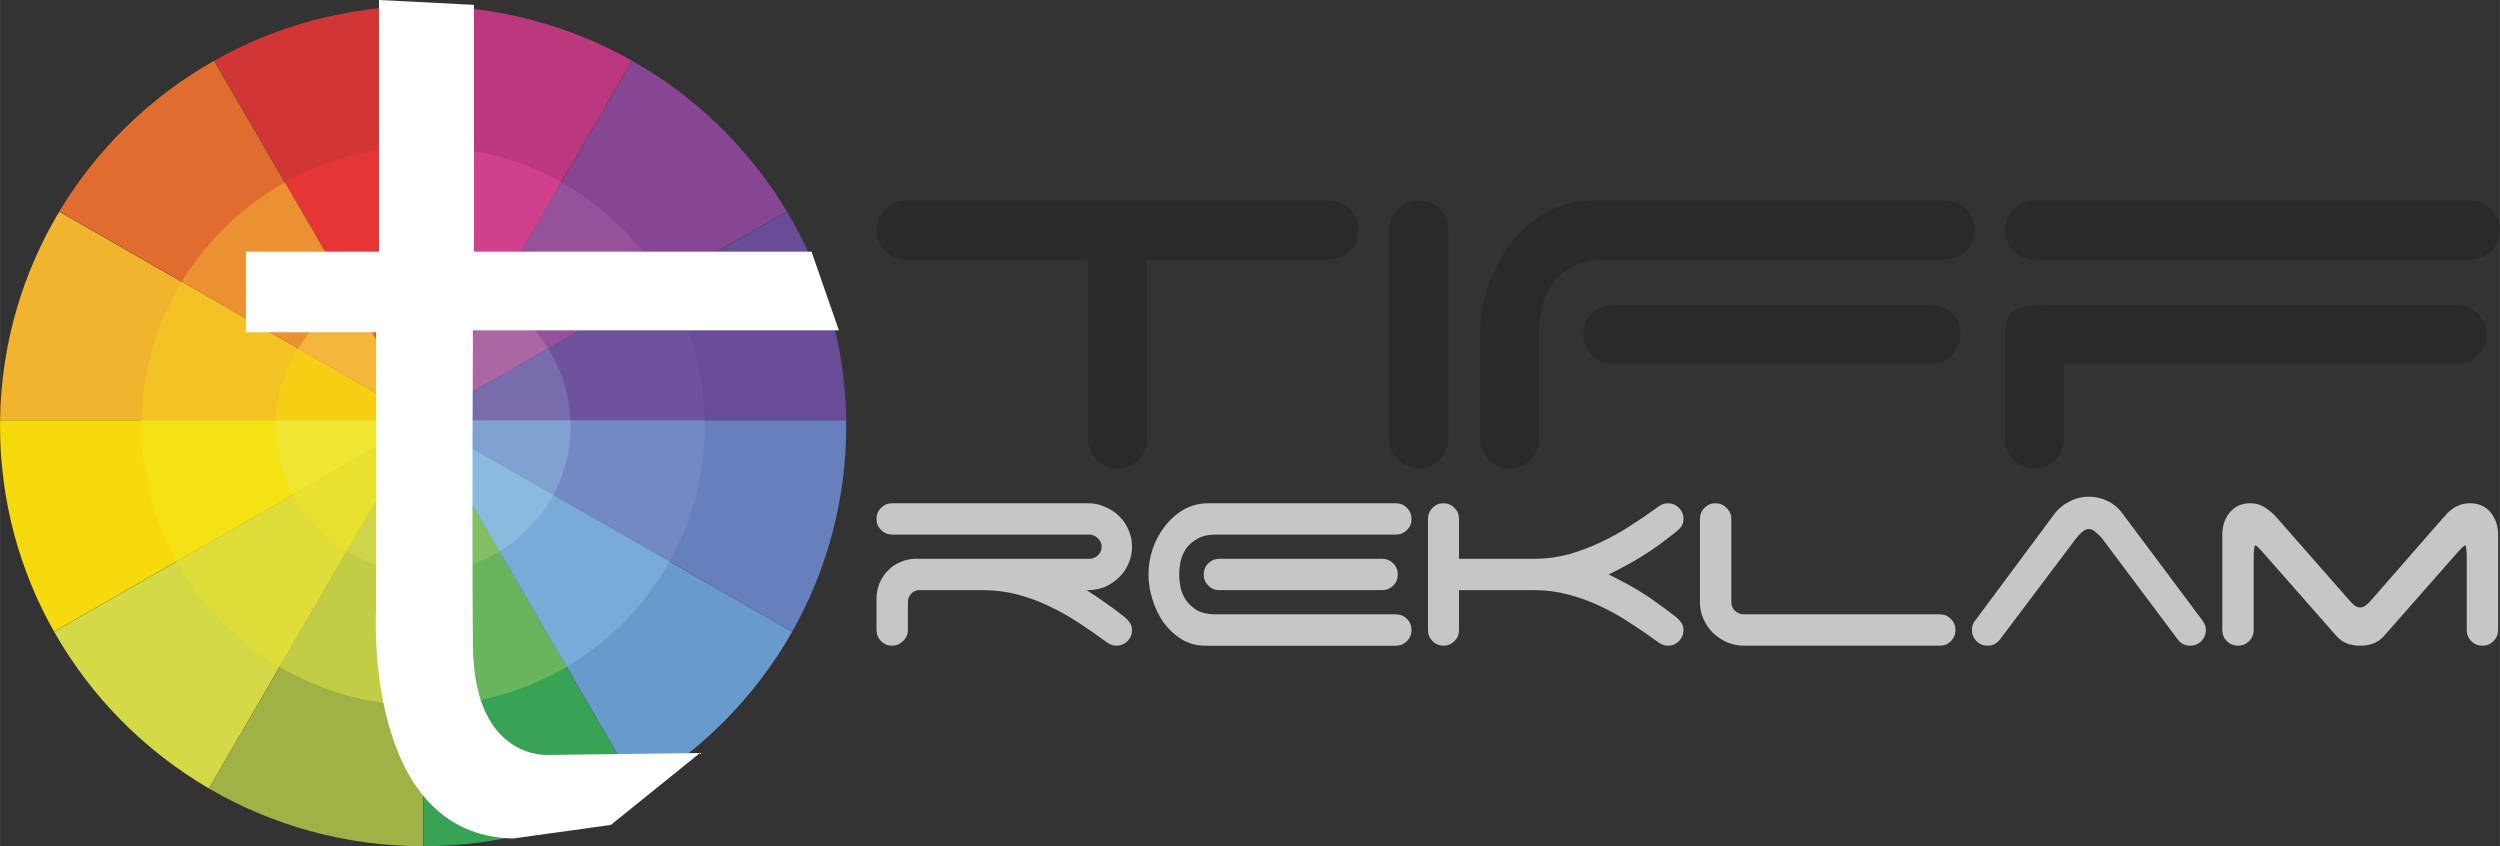 <?xml version="1.0" encoding="UTF-8"?>
<!DOCTYPE svg PUBLIC "-//W3C//DTD SVG 1.1//EN" "http://www.w3.org/Graphics/SVG/1.1/DTD/svg11.dtd">
<!-- Creator: CorelDRAW 2020 (64-Bit) -->
<svg xmlns="http://www.w3.org/2000/svg" xml:space="preserve" width="50.026mm" height="16.933mm" version="1.1" style="shape-rendering:geometricPrecision; text-rendering:geometricPrecision; image-rendering:optimizeQuality; fill-rule:evenodd; clip-rule:evenodd"
viewBox="0 0 7007.3 2371.94"
 xmlns:xlink="http://www.w3.org/1999/xlink"
 xmlns:xodm="http://www.corel.com/coreldraw/odm/2003">
 <rect x="0" y="0" width="7007.3" height="2371.94" fill="#333333" stroke="none"/>
 <defs>
  <style type="text/css">
   <![CDATA[
    .fil0 {fill:#C5C6C6}
    .fil1 {fill:#2B2A29}
    .fil29 {fill:#E75640}
    .fil17 {fill:#E33635}
    .fil31 {fill:#F4B63C}
    .fil19 {fill:#EC9131}
    .fil30 {fill:#F6CF14}
    .fil18 {fill:#F3C326}
    .fil6 {fill:#F0B42F}
    .fil2 {fill:#F7DA0B}
    .fil14 {fill:#F5E214}
    .fil7 {fill:#E06D2F}
    .fil26 {fill:#F0E530}
    .fil35 {fill:#D64290}
    .fil28 {fill:#E9E02F}
    .fil5 {fill:#D03636}
    .fil23 {fill:#D0408D}
    .fil16 {fill:#DFDD37}
    .fil4 {fill:#D4D946}
    .fil27 {fill:#CDD64A}
    .fil11 {fill:#BB387F}
    .fil15 {fill:#C0CD45}
    .fil36 {fill:#AB66A4}
    .fil3 {fill:#A0B246}
    .fil34 {fill:#8ABADE}
    .fil24 {fill:#95529A}
    .fil32 {fill:#85BF64}
    .fil33 {fill:#81A1D2}
    .fil22 {fill:#78ABD7}
    .fil12 {fill:#864691}
    .fil21 {fill:#7389C3}
    .fil10 {fill:#699ACC}
    .fil37 {fill:#786CAD}
    .fil20 {fill:#68B55D}
    .fil9 {fill:#6580BC}
    .fil25 {fill:#6D529C}
    .fil13 {fill:#684C97}
    .fil8 {fill:#38A255}
    .fil38 {fill:white}
   ]]>
  </style>
 </defs>
 <g id="Layer_x0020_1">
  <path class="fil0" d="M3045.67 1654.22c16.49,10.38 33.28,21.67 50.37,33.88 17.1,11.61 34.51,24.43 52.22,38.48 6.71,4.87 12.52,10.67 17.4,17.4 4.89,6.11 7.33,13.43 7.33,21.99 0,12.2 -4.27,22.58 -12.82,31.12 -8.56,8.56 -18.94,12.82 -31.14,12.82 -10.38,0 -20.77,-4.26 -31.15,-12.82 -25.03,-18.31 -50.68,-36.03 -76.94,-53.12 -26.24,-17.1 -53.72,-32.36 -82.42,-45.79 -28.08,-13.43 -57.39,-24.12 -87.92,-32.06 -30.52,-7.94 -62.28,-11.91 -95.25,-11.91l-182.28 0c-7.93,1.22 -14.62,4.89 -20.13,11 -5.5,6.11 -8.24,13.74 -8.24,22.89l0 77.87c0,12.2 -4.59,22.58 -13.74,31.12 -8.56,8.56 -18.63,12.82 -30.24,12.82 -12.2,0 -22.59,-4.26 -31.12,-12.82 -8.56,-8.54 -12.83,-18.92 -12.83,-31.12l0 -87.94c0,-15.25 2.75,-29.61 8.25,-43.04 6.09,-14.05 14.04,-25.96 23.81,-35.72 9.76,-10.39 21.36,-18.32 34.79,-23.81 13.43,-6.11 28.08,-9.16 43.97,-9.16l485.41 0c9.16,0 17.1,-3.05 23.81,-9.16 7.34,-6.71 11,-14.96 11,-24.72 0,-9.16 -3.66,-17.1 -11,-23.81 -6.71,-6.72 -14.65,-10.09 -23.81,-10.09l-552.29 0c-12.2,0 -22.59,-4.27 -31.12,-12.8 -8.56,-8.56 -12.83,-18.94 -12.83,-31.15 0,-12.2 4.27,-22.58 12.83,-31.14 8.53,-8.54 18.92,-12.82 31.12,-12.82l548.63 0c17.09,0 32.96,3.35 47.63,10.07 15.25,6.09 28.39,14.65 39.37,25.65 11.6,10.98 20.46,23.81 26.59,38.45 6.7,14.67 10.06,30.54 10.06,47.64 0,17.09 -3.36,32.96 -10.06,47.63 -6.12,14.65 -14.99,27.48 -26.59,38.46 -10.98,11 -24.12,19.85 -39.37,26.56 -14.67,6.12 -30.54,9.16 -47.63,9.16l-3.67 0z"/>
  <path class="fil0" d="M3873.97 1566.3c12.19,0 22.58,4.29 31.12,12.82 8.54,8.56 12.82,18.94 12.82,31.15 0,12.2 -4.27,22.58 -12.82,31.14 -8.54,8.54 -18.94,12.82 -31.12,12.82l-456.12 0c-12.21,0 -22.59,-4.27 -31.14,-12.82 -8.54,-8.56 -12.82,-18.94 -12.82,-31.14 0,-12.21 4.27,-22.59 12.82,-31.15 8.54,-8.53 18.92,-12.82 31.14,-12.82l456.12 0zm-466.2 -67.78c-21.36,0 -38.79,3.98 -52.21,11.92 -12.82,7.31 -23.2,16.49 -31.15,27.47 -7.31,11 -12.52,23.2 -15.55,36.64 -2.45,12.8 -3.67,24.72 -3.67,35.72 0,10.98 1.22,23.2 3.67,36.63 3.03,12.82 8.24,24.72 15.55,35.72 7.96,10.98 18.34,20.46 31.15,28.39 13.42,7.33 30.84,11 52.21,11l504.65 0c12.23,0 22.61,4.27 31.14,12.82 8.56,8.54 12.83,18.94 12.83,31.15 0,12.2 -4.27,22.58 -12.83,31.12 -8.53,8.56 -18.91,12.82 -31.14,12.82l-533.95 0c-25.05,0 -47.32,-6.11 -66.87,-18.31 -19.54,-12.21 -36.32,-27.78 -50.37,-46.71 -13.43,-19.54 -23.81,-41.21 -31.14,-65.02 -7.33,-23.81 -11,-47.02 -11,-69.6 0,-23.21 3.67,-46.41 11,-69.62 7.94,-23.81 19.23,-45.19 33.9,-64.11 14.64,-19.54 32.34,-35.41 53.12,-47.63 20.76,-12.2 44.26,-18.31 70.53,-18.31l524.79 0c12.23,0 22.61,4.27 31.14,12.82 8.56,8.56 12.83,18.94 12.83,31.14 0,12.21 -4.27,22.59 -12.83,31.15 -8.53,8.53 -18.91,12.8 -31.14,12.8l-504.65 0z"/>
  <path class="fil0" d="M4089.51 1566.3l211.58 0c31.75,0 62.88,-3.96 93.43,-11.91 30.52,-8.54 60.13,-19.53 88.84,-32.96 29.3,-13.45 57.09,-28.7 83.33,-45.8 26.88,-17.1 52.53,-34.5 76.96,-52.21 10.37,-8.54 20.75,-12.82 31.14,-12.82 12.21,0 22.58,4.27 31.12,12.82 8.56,8.56 12.82,18.94 12.82,31.14 0,8.54 -2.42,16.18 -7.31,22.9 -4.87,6.09 -10.67,11.6 -17.4,16.47 -15.88,12.21 -31.15,23.81 -45.8,34.81 -14.64,10.39 -29.3,20.16 -43.97,29.32 -14.64,9.15 -29.91,18 -45.79,26.56 -15.27,8.54 -31.74,17.1 -49.45,25.65 17.71,8.54 34.18,17.1 49.45,25.65 15.88,8.53 31.15,17.4 45.79,26.56 14.67,9.15 29.33,19.22 43.97,30.23 14.65,10.38 29.92,21.67 45.8,33.88 6.72,4.87 12.52,10.67 17.4,17.4 4.89,6.11 7.31,13.43 7.31,21.99 0,12.2 -4.26,22.58 -12.82,31.12 -8.54,8.56 -18.91,12.82 -31.12,12.82 -10.39,0 -20.77,-4.26 -31.14,-12.82 -25.05,-18.31 -51,-36.03 -77.85,-53.12 -26.26,-17.1 -53.75,-32.36 -82.43,-45.79 -28.7,-13.43 -58.31,-24.12 -88.84,-32.06 -30.55,-7.94 -61.67,-11.91 -93.43,-11.91l-211.58 0 0 111.75c0,12.2 -4.26,22.58 -12.82,31.12 -8.54,8.56 -18.62,12.82 -30.23,12.82 -12.21,0 -22.59,-4.26 -31.12,-12.82 -8.56,-8.54 -12.83,-18.92 -12.83,-31.12l0 -311.41c0,-12.2 4.27,-22.58 12.83,-31.14 8.53,-8.54 18.6,-12.82 30.2,-12.82 12.23,0 22.61,4.27 31.15,12.82 8.56,8.56 12.82,18.94 12.82,31.14l0 111.74z"/>
  <path class="fil0" d="M4890.33 1809.91c-17.1,0 -33.27,-3.04 -48.55,-9.15 -15.25,-6.72 -28.69,-15.58 -40.29,-26.57 -11,-10.98 -19.85,-23.8 -26.57,-38.46 -6.7,-14.65 -10.07,-30.54 -10.07,-47.63l0 -233.55c0,-12.2 4.27,-22.58 12.83,-31.14 8.53,-8.54 18.91,-12.82 31.14,-12.82 11.58,0 21.67,4.27 30.23,12.82 9.15,8.56 13.73,18.94 13.73,31.14l0 233.55c0,9.16 3.36,17.09 10.09,23.81 7.33,6.72 15.56,10.09 24.72,10.09l549.54 0c12.21,0 22.59,4.27 31.14,12.82 8.56,8.54 12.82,18.94 12.82,31.15 0,12.2 -4.26,22.58 -12.82,31.12 -8.54,8.56 -18.92,12.82 -31.14,12.82l-546.79 0z"/>
  <path class="fil0" d="M5605.05 1793.44c-9.15,10.98 -20.46,16.47 -33.88,16.47 -12.21,0 -22.61,-4.26 -31.14,-12.82 -8.56,-8.54 -12.83,-18.92 -12.83,-31.12 0,-11 3.07,-19.86 9.17,-26.57l222.55 -299.49c10.38,-14.05 24.12,-25.34 41.21,-33.9 17.09,-9.15 35.42,-13.73 54.97,-13.73 18.31,0 35.7,3.96 52.21,11.91 16.47,7.93 29.92,18.92 40.29,32.97l222.58 297.66c3.66,4.27 6.7,9.16 9.16,14.65 2.44,4.9 3.66,10.38 3.66,16.5 0,12.2 -4.29,22.58 -12.82,31.12 -8.56,8.56 -18.94,12.82 -31.15,12.82 -14.65,0 -26.25,-5.79 -34.79,-17.4l-213.42 -284.84c-4.27,-4.87 -9.76,-10.06 -16.49,-15.56 -6.09,-6.12 -12.51,-9.17 -19.22,-9.17 -6.72,0 -13.43,3.05 -20.17,9.17 -6.09,5.5 -10.98,10.69 -14.64,15.56l-215.24 285.77z"/>
  <path class="fil0" d="M7002.11 1765.97c0,12.2 -4.27,22.58 -12.82,31.12 -8.54,8.56 -18.92,12.82 -31.14,12.82 -12.21,0 -22.61,-4.26 -31.14,-12.82 -8.56,-8.54 -12.83,-18.92 -12.83,-31.12l0 -199.68c0,-25.05 -1.53,-37.55 -4.57,-37.55 -2.44,0 -11,8.25 -25.65,24.72l-201.5 228.98c-7.93,9.16 -17.71,16.18 -29.32,21.07 -11.6,4.26 -24.11,6.4 -37.55,6.4 -13.43,0 -25.94,-2.14 -37.54,-6.4 -11.61,-4.89 -21.39,-11.91 -29.32,-21.07l-201.5 -228.98c-14.04,-16.47 -22.59,-24.72 -25.65,-24.72 -3.04,0 -4.57,12.51 -4.57,37.55l0 199.68c0,12.2 -4.29,22.58 -12.83,31.12 -8.54,8.56 -18.92,12.82 -31.14,12.82 -12.21,0 -22.59,-4.26 -31.14,-12.82 -8.56,-8.54 -12.83,-18.92 -12.83,-31.12l0 -267.46c0,-24.41 7.03,-45.17 21.08,-62.26 14.04,-17.12 33.27,-25.65 57.68,-25.65 14.67,0 27.79,3.66 39.39,10.98 11.61,7.33 22.29,16.18 32.05,26.57l210.66 239.95c3.07,3.07 6.72,6.42 11,10.09 4.87,3.04 9.78,4.58 14.65,4.58 4.89,0 9.47,-1.54 13.76,-4.58 4.87,-3.67 8.84,-7.02 11.91,-10.09l209.72 -239.95 0.92 0c8.54,-11.61 18.92,-20.77 31.14,-27.48 12.21,-6.72 25.65,-10.07 40.3,-10.07 24.41,0 43.66,8.53 57.7,25.65 14.05,17.09 21.07,37.85 21.07,62.26l0 267.46z"/>
  <path class="fil1" d="M3724.87 562.01c22.99,0 42.5,8.05 58.58,24.11 16.09,16.09 24.13,35.63 24.13,58.58 0,22.99 -8.04,42.51 -24.13,58.61 -16.08,16.07 -35.59,24.12 -58.58,24.12l-510.01 0 0 503.12c0,22.94 -8.04,42.47 -24.09,58.58 -16.11,16.08 -35.63,24.11 -58.62,24.11 -22.94,0 -42.47,-8.03 -58.57,-24.11 -16.07,-16.11 -24.11,-35.63 -24.11,-58.58l0 -503.12 -516.9 0c-20.69,-2.3 -38.49,-10.91 -53.42,-25.86 -14.93,-16.09 -22.4,-35.02 -22.4,-56.87 0,-22.94 8.04,-42.48 24.13,-58.58 16.07,-16.05 35.59,-24.11 58.58,-24.11l1185.41 0z"/>
  <path class="fil1" d="M4059.75 1230.54c0,22.94 -8.05,42.47 -24.13,58.58 -16.07,16.08 -35.61,24.11 -58.58,24.11 -22.99,0 -42.51,-8.03 -58.58,-24.11 -16.09,-16.11 -24.13,-35.63 -24.13,-58.58l0 -585.85c0,-22.94 8.04,-42.48 24.13,-58.58 16.07,-16.05 35.59,-24.11 58.58,-24.11 22.97,0 42.51,8.05 58.58,24.11 16.08,16.09 24.13,35.63 24.13,58.58l0 585.85z"/>
  <path class="fil1" d="M5412.89 854.92c22.99,0 42.53,8.05 58.58,24.11 16.09,16.09 24.13,35.63 24.13,58.61 0,22.94 -8.04,42.48 -24.13,58.58 -16.05,16.07 -35.59,24.11 -58.58,24.11l-892.48 0c-22.97,0 -42.51,-8.04 -58.61,-24.11 -16.05,-16.09 -24.11,-35.63 -24.11,-58.58 0,-22.97 8.05,-42.51 24.11,-58.61 16.09,-16.05 35.63,-24.11 58.61,-24.11l892.48 0zm-1264.66 82.71c0,-43.68 6.89,-87.31 20.66,-130.96 14.95,-44.8 36.21,-85 63.76,-120.62 27.58,-36.76 60.89,-66.62 99.94,-89.61 39.05,-22.94 83.27,-34.44 132.65,-34.44l987.3 0c22.94,0 42.48,8.05 58.58,24.11 16.07,16.09 24.11,35.63 24.11,58.58 0,22.99 -8.04,42.51 -24.11,58.61 -16.09,16.07 -35.63,24.12 -58.58,24.12l-951.09 0c-37.92,0 -68.93,6.29 -93.05,18.95 -24.13,12.63 -43.09,29.28 -56.87,49.96 -13.77,19.51 -23.55,40.79 -29.28,63.73 -4.61,22.99 -7.48,44.8 -8.63,65.48l0 304.98c0,22.94 -8.04,42.47 -24.11,58.58 -16.09,16.08 -35.62,24.11 -58.58,24.11 -22.97,0 -42.51,-8.03 -58.61,-24.11 -16.05,-16.11 -24.11,-35.63 -24.11,-58.58l0 -292.91z"/>
  <path class="fil1" d="M5620.27 644.69c0,-22.94 8.05,-42.48 24.13,-58.58 16.07,-16.05 35.61,-24.11 58.58,-24.11l1221.6 0c22.97,0 42.5,8.05 58.57,24.11 16.11,16.09 24.15,35.63 24.15,58.58 0,22.99 -8.04,42.51 -24.15,58.61 -16.07,16.07 -35.59,24.12 -58.57,24.12l-1221.6 0c-22.97,0 -42.51,-8.05 -58.58,-24.12 -16.08,-16.09 -24.13,-35.62 -24.13,-58.61zm0 287.75c0,-31.01 8.63,-51.69 25.84,-62.01 18.39,-10.37 46.55,-15.52 84.45,-15.52l1156.12 0c22.97,0 42.51,8.05 58.57,24.11 16.09,16.09 24.13,35.63 24.13,58.61 0,22.94 -8.04,42.48 -24.13,58.58 -16.05,16.07 -35.59,24.11 -58.57,24.11l-1100.98 0 0 210.22c0,22.94 -8.05,42.47 -24.13,58.58 -16.07,16.08 -35.59,24.11 -58.58,24.11 -22.97,0 -42.51,-8.03 -58.58,-24.11 -16.08,-16.11 -24.13,-35.63 -24.13,-58.58l0 -298.09z"/>
  <path class="fil2" d="M0.11 1177.84l1184.74 0.11 -1033.44 592.56c-96.43,-170.32 -151.41,-366.87 -151.41,-576.17l0.11 -16.5z"/>
  <path class="fil3" d="M1185.62 2371.92c-218.87,-0.07 -423.88,-58.99 -599.84,-161.7l599.97 -1031.61 -0.13 1193.31z"/>
  <path class="fil4" d="M151.53 1770.74l1033.75 -592.51 -599.83 1031.8c-180.84,-105.63 -330.97,-257.51 -433.92,-439.29z"/>
  <path class="fil5" d="M1185.94 16.77l-0.2 1159.94 -585.3 -1006.66c172.74,-97.56 372.57,-153.28 585.5,-153.28z"/>
  <path class="fil6" d="M0.11 1177.48c3.01,-213.24 63.1,-412.76 165.79,-584.19l1018.94 584.08 -1184.74 0.11z"/>
  <path class="fil7" d="M599.87 170.37l585.27 1006.49 -1018.89 -584.15c105.14,-175.33 254.85,-321.25 433.61,-422.34z"/>
  <path class="fil8" d="M1186.29 2371.92l-0.04 -1193.15 599.87 1031.45c-175.96,102.72 -380.97,161.63 -599.83,161.7z"/>
  <path class="fil9" d="M2371.89 1194.34c0,209.31 -54.99,405.87 -151.42,576.18l-1033.43 -592.57 1184.74 0.04 0.11 16.35z"/>
  <path class="fil10" d="M1786.45 2210.02l-599.7 -1031.55 1033.54 592.37c-102.94,181.72 -253.06,333.57 -433.84,439.18z"/>
  <path class="fil11" d="M1186.21 16.77c212.84,0.04 412.58,55.76 585.24,153.28l-585.2 1006.52 -0.04 -1159.8z"/>
  <path class="fil12" d="M2205.64 592.71l-1018.89 584.15 585.27 -1006.49c178.76,101.09 328.47,247.01 433.61,422.34z"/>
  <path class="fil13" d="M2371.77 1177.34l-1184.71 0.03 1018.93 -584.08c102.66,171.39 162.75,370.87 165.78,584.05z"/>
  <path class="fil14" d="M396.61 1177.9l788.24 0.06 -690.03 395.65c-62.68,-112.4 -98.37,-241.68 -98.37,-379.27l0.17 -16.44z"/>
  <path class="fil15" d="M1185.62 1978.28c-146.62,-0.06 -283.92,-39.81 -401.54,-109.01l401.59 -690.54 -0.06 799.54z"/>
  <path class="fil16" d="M495.04 1574.02l690.1 -395.54 -401.48 690.57c-120.59,-71.05 -220.51,-173.06 -288.62,-295.02z"/>
  <path class="fil17" d="M1185.7 410.4l-0.03 766.18 -386.98 -665.56c114.37,-64.03 246.39,-100.57 387.01,-100.62z"/>
  <path class="fil18" d="M396.62 1177.42c3.01,-141.49 43.79,-273.76 112.7,-387.28l675.52 387.22 -788.23 0.06z"/>
  <path class="fil19" d="M798.13 511.34l387.01 665.52 -675.48 -387.26c70.33,-115.6 169.87,-211.72 288.47,-278.26z"/>
  <path class="fil20" d="M1186.26 1978.28l-0.03 -799.54 401.58 690.52c-117.62,69.21 -254.91,108.96 -401.55,109.02z"/>
  <path class="fil21" d="M1975.45 1194.34c0,137.58 -35.69,266.87 -98.37,379.27l-690.03 -395.65 788.24 0.03 0.17 16.36z"/>
  <path class="fil22" d="M1588.23 1869.03l-401.48 -690.55 690.1 395.54c-68.12,121.95 -168.03,223.96 -288.62,295.01z"/>
  <path class="fil23" d="M1186.19 410.4c140.62,0.04 272.65,36.59 387.01,100.62l-386.97 665.56 -0.04 -766.18z"/>
  <path class="fil24" d="M1862.23 789.6l-675.48 387.26 387.01 -665.52c118.6,66.54 218.14,162.65 288.47,278.26z"/>
  <path class="fil25" d="M1975.27 1177.34l-788.21 0.03 675.51 -387.22c68.92,113.49 109.66,245.73 112.7,387.19z"/>
  <path class="fil26" d="M773.04 1177.93l411.8 0.03 -364.03 208.71c-30.7,-57.36 -48.1,-122.82 -48.1,-192.32 0,-5.5 0.1,-10.97 0.32,-16.42z"/>
  <path class="fil27" d="M1185.63 1604.65c-78.08,-0.06 -151.08,-21.6 -213.32,-59.01l213.33 -366.87 -0.01 425.88z"/>
  <path class="fil28" d="M821.07 1387.14l364.07 -208.67 -213.31 366.88c-63.45,-38.24 -115.72,-92.98 -150.76,-158.21z"/>
  <path class="fil29" d="M1185.67 784.02l-0.03 392.54 -198.77 -341.88c58.97,-32.25 126.73,-50.62 198.79,-50.66z"/>
  <path class="fil30" d="M773.06 1177.4c3.01,-73.4 25.42,-141.83 62.29,-200.36l349.5 200.33 -411.79 0.03z"/>
  <path class="fil31" d="M986.33 834.98l198.81 341.88 -349.46 -200.35c37.26,-58.93 89.16,-107.79 150.65,-141.53z"/>
  <path class="fil32" d="M1186.26 1604.65l-0.03 -425.9 213.36 366.88c-62.25,37.41 -135.26,58.96 -213.33,59.01z"/>
  <path class="fil33" d="M1599.17 1194.34c0,69.49 -17.4,134.96 -48.1,192.32l-364.03 -208.71 411.8 0.01c0.22,5.43 0.32,10.9 0.32,16.37z"/>
  <path class="fil34" d="M1400.06 1545.36l-213.31 -366.88 364.07 208.67c-35.03,65.23 -87.31,119.96 -150.76,158.21z"/>
  <path class="fil35" d="M1186.22 784.02c72.07,0.04 139.82,18.42 198.79,50.66l-198.78 341.88 -0.01 -392.54z"/>
  <path class="fil36" d="M1536.21 976.51l-349.46 200.35 198.81 -341.88c61.49,33.76 113.39,82.62 150.65,141.53z"/>
  <path class="fil37" d="M1598.84 1177.35l-411.78 0.01 349.47 -200.32c36.87,58.52 59.29,126.92 62.31,200.31z"/>
  <path class="fil38" d="M1062.2 0.01l0 705.37 -373.02 0 0 226.05 364.8 0 0 776.18c0,0 -38.06,633.64 383.99,642.73l274.28 -38.13 249.6 -201.54 -425.13 5.45c0,0 -208.07,15.91 -211.2,-305.03 -3.19,-326.82 0,-885.12 0,-885.12l1025.82 0 -76.8 -220.6 -946.27 0 0 -691.76 -266.06 -13.62z"/>
 </g>
</svg>
